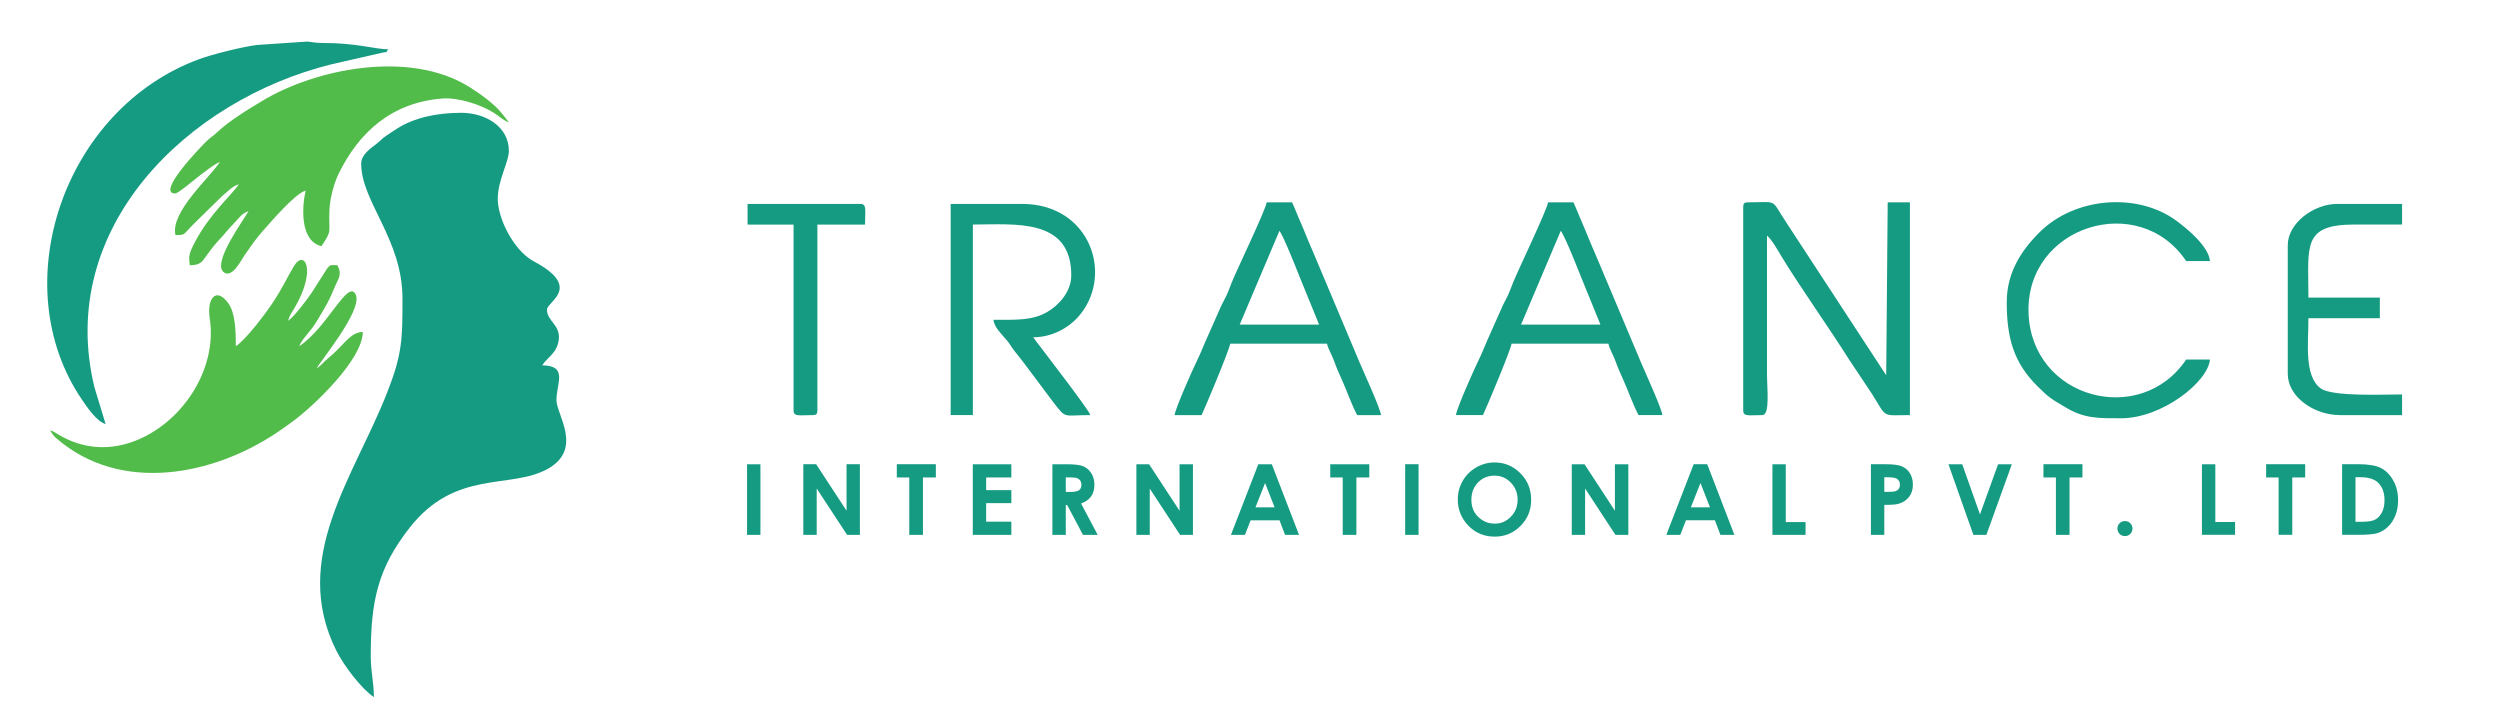 <svg version="1.2" xmlns="http://www.w3.org/2000/svg" viewBox="0 0 514 146" width="300" height="85">
	<defs>
		<clipPath clipPathUnits="userSpaceOnUse" id="cp1">
			<path d="m-142.31-228.38h788.16v609.02h-788.16z"/>
		</clipPath>
	</defs>
	<style>
		.s0 { fill: #169b83 } 
		.s1 { fill: #51bc4a } 
	</style>
	<g id="Clip-Path: Page 1" clip-path="url(#cp1)">
		<g id="Page 1">
			<path id="Path 1" fill-rule="evenodd" class="s0" d="m73.8 33.73c0 7.86 8.51 15.54 8.51 27.81 0 8.42-0.03 11.41-3.17 19.41-6.86 17.44-19.98 34.06-10.47 53.15 1.53 3.06 5.15 7.85 7.75 9.59 0-3.03-0.65-5.2-0.65-8.51 0-11.42 1.51-18.08 7.99-26.38 9.49-12.14 20.71-7.88 28.44-12.13 7.43-4.1 1.85-11.21 1.85-14.18 0-3.62 2.44-7.08-2.94-7.2 1.21-1.81 3.12-2.52 3.43-5.4 0.3-2.92-2.45-3.74-2.45-6.06 0-1.51 6.23-4.08-0.51-8.65-2.08-1.41-2.77-1.32-4.65-3.2-2.62-2.63-4.98-7.43-4.98-11.05 0-3.75 2.29-7.56 2.29-9.83 0-4.98-4.78-7.85-9.82-7.85-4.86 0-9.66 0.94-13.36 3.34-0.78 0.5-1.35 0.87-2.16 1.43-0.97 0.67-1.07 0.94-1.96 1.64-1.2 0.93-3.14 2.19-3.14 4.07z"/>
			<path id="Path 2" fill-rule="evenodd" class="s1" d="m44.68 33.4c-2.25 3.36-10.25 10.36-9.16 15.05 2.11 0 1.47 0 3.68-2.21l5.94-5.83c1.17-0.91 2.04-2.05 3.47-2.43-1.39 2.07-5.91 5.99-8.95 11.67-1.61 3.01-1.34 3.29-1.2 5.02 2.25 0 2.55-0.73 3.51-2.06 0.77-1.06 1.74-2.36 2.63-3.26 1.12-1.15 1.66-2.01 2.78-3.11 0.98-0.97 1.77-2.32 3.19-2.7-0.81 1.54-7.34 10.33-5.24 12.44 1.74 1.73 3.8-2.47 4.45-3.41 1.18-1.69 2.33-3.37 3.65-4.86 1.63-1.81 6.71-7.83 8.92-8.42-0.78 3.34-1.2 10.41 3.27 11.45 2.36-3.52 1.4-2.66 1.64-7.53 0.12-2.44 0.96-5.48 1.85-7.31 4.2-8.65 10.98-14.78 21.41-15.59 3.31-0.25 7.98 1.24 10.71 3 0.89 0.57 2.1 1.66 3.01 1.9-0.41-0.6-1.06-1.35-1.59-2.01-1.5-1.87-4.51-3.99-6.52-5.25-12.48-7.83-32.01-3.66-42.76 2.87-1.79 1.09-3.15 1.89-4.83 3.02-1.48 0.99-3.16 2.21-4.43 3.42-0.85 0.81-1.29 0.98-2.13 1.79-1.1 1.06-10.54 10.78-6.53 10.83 0.62 0.01 3.77-2.71 4.56-3.3 0.97-0.74 3.7-2.92 4.67-3.18zm6.54 9.49l-0.32 0.32zm0.32-0.32l-0.32 0.32zm-2.62-4.91l-0.32 0.33zm-3.93-4.58l-0.33 0.33zm0 0l0.64-0.38zm5.89 10.15l-0.33 0.32z"/>
			<path id="Path 3" fill-rule="evenodd" class="s0" d="m16.28 82.43c1.03 1.51 3.04 4.49 4.84 4.97l-2.29-7.53c-8.04-32.94 19.18-59.29 48.89-66.63l10.39-2.37c1.53-0.4 0.42 0.44 1.26-0.71-2.62 0-6.71-1.33-13.43-1.3-1.56 0.01-2.33-0.23-3.31-0.29l-10.33 0.7c-2.9 0.36-9.11 1.9-11.83 2.9-27.95 10.2-40.37 46.58-24.19 70.26z"/>
			<path id="Path 4" fill-rule="evenodd" class="s1" d="m61.04 71.36c0.27-0.98 1.87-2.71 2.58-3.64 0.93-1.24 1.68-2.6 2.52-4.03 0.9-1.51 1.47-2.76 2.15-4.39 0.8-1.95 1.66-2.63 0.61-4.63-1.51 0-1.23-0.26-2.05 0.57l-3.19 5c-0.91 1.37-3.68 5.06-4.91 5.88 0.28-1.2 0.77-1.74 1.3-2.63 4.7-8 2.01-12.2-0.12-8.63-1.81 3.06-2.21 4.3-4.45 7.66-1.56 2.34-5.4 7.42-7.52 8.84 0-3.38-0.13-6.94-1.58-8.9-2.53-3.44-4.43-0.82-3.8 3.14 1.67 10.61-5.87 21.98-16.09 25.53-5.13 1.78-10.33 1.28-15.08-1.55-0.74-0.44-0.91-0.65-1.74-0.87 0.54 0.8 0.57 1 1.3 1.63 13.35 11.57 32.44 7.53 45.36-1.11 1.41-0.94 2.32-1.6 3.64-2.58 4.12-3.07 14.16-12.59 14.16-18.23-2.71 0.06-3.93 2.86-7.25 5.51-0.89 0.72-1.29 1.38-2.24 2.01 0.25-0.92 9.59-12 8.03-15.23-1.59-3.3-5.76 6.72-11.63 10.65zm0 0l-0.32 0.32zm-2.3-5.23l-0.32 0.33zm1.96 5.56l-0.33 0.33z"/>
			<path id="Path 5" fill-rule="evenodd" class="s0" d="m153.33 110.24h2.76v-14.55h-2.76zm11.6 0h2.76v-9.55l6.26 9.55h2.64v-14.56h-2.75v9.58l-6.27-9.58h-2.64zm19.27-11.82h2.57v11.82h2.82v-11.82h2.66v-2.74h-8.05zm15.66 11.83h7.95v-2.72h-5.19v-3.83h5.19v-2.68h-5.19v-2.61h5.19v-2.72h-7.95zm16.41 0h2.76v-6.16h0.28l3.27 6.16h3.03l-3.43-6.47q1.38-0.49 2.07-1.46 0.68-0.96 0.68-2.4 0-1.36-0.63-2.36-0.62-1-1.64-1.44-1.03-0.43-3.44-0.43h-2.95zm2.76-11.85h0.77q1.12 0 1.53 0.15 0.43 0.16 0.68 0.51 0.24 0.35 0.24 0.83 0 0.81-0.5 1.16-0.51 0.35-1.84 0.35h-0.88zm14.55 11.85h2.76v-9.54l6.25 9.54h2.65v-14.55h-2.76v9.58l-6.27-9.58h-2.63zm19.49 0h2.89l1.16-3h5.97l1.13 3h2.89l-5.61-14.55h-2.79zm9-5.68h-3.94l1.98-5.01zm11.47-6.15h2.57v11.83h2.82v-11.83h2.66v-2.73h-8.05zm15.44 11.82h2.76v-14.56h-2.76zm14.64-13.89q-1.77 1.02-2.78 2.77-1.01 1.76-1.01 3.84 0 3.12 2.17 5.38 2.17 2.27 5.45 2.27 3.13 0 5.31-2.21 2.2-2.2 2.19-5.39 0.01-3.21-2.21-5.45-2.23-2.24-5.31-2.24-2.04 0-3.81 1.03zm7.14 3.13q1.4 1.44 1.4 3.52 0 2.08-1.39 3.5-1.37 1.43-3.33 1.43-1.74 0-3.08-1.1-1.73-1.4-1.73-3.81 0-2.17 1.37-3.58 1.37-1.4 3.39-1.4 1.99 0 3.37 1.44zm12.56 10.76h2.75v-9.55l6.25 9.55h2.66v-14.55h-2.77v9.58l-6.26-9.58h-2.63zm19.49 0h2.88l1.17-3h5.96l1.14 3h2.88l-5.6-14.56h-2.79zm9-5.67h-3.94l1.98-5.01zm12.87 5.67h6.83v-2.63h-4.08v-11.92h-2.75zm20.3 0h2.76v-6.17q2.12 0 2.92-0.22 1.38-0.4 2.17-1.41 0.8-1.01 0.8-2.53 0-1.38-0.61-2.36-0.6-0.99-1.66-1.43-1.05-0.44-3.44-0.44h-2.94zm2.76-11.86h0.78q1.3 0 1.78 0.29 0.66 0.39 0.66 1.23 0 0.5-0.23 0.84-0.24 0.34-0.65 0.49-0.41 0.15-1.46 0.15h-0.88zm18.36 11.86h2.68l5.25-14.55h-2.84l-3.73 10.34-3.66-10.34h-2.84zm14.44-11.82h2.57v11.82h2.81v-11.82h2.66v-2.74h-8.04zm15.7 9.43q-0.45 0.45-0.45 1.1 0 0.64 0.45 1.1 0.46 0.45 1.1 0.45 0.65 0 1.1-0.45 0.45-0.46 0.45-1.1 0-0.65-0.45-1.1-0.45-0.45-1.1-0.45-0.64 0-1.1 0.45zm16.97 2.39h6.83v-2.64h-4.07v-11.91h-2.76zm13.23-11.82h2.57v11.82h2.82v-11.82h2.66v-2.74h-8.05zm15.66 11.82h3.33q2.83 0 3.97-0.36 1.15-0.36 2.13-1.28 0.99-0.94 1.55-2.35 0.56-1.4 0.56-3.09 0-2.37-1-4.13-1-1.78-2.54-2.56-1.55-0.79-4.72-0.79h-3.28zm3.7-11.88q2.58 0 3.74 1.15 1.3 1.28 1.3 3.59 0 1.52-0.54 2.54-0.55 1.03-1.4 1.47-0.86 0.44-2.76 0.44h-1.28v-9.19zm-290.5-12.8h4.58v-39.28c8.71 0 20.28-1.39 20.28 10.48 0 3.45-2.69 6.23-4.91 7.52-3.11 1.81-6.32 1.64-11.12 1.64 0.14 1.61 1.81 3.07 2.85 4.35 0.47 0.58 0.69 1.01 1.08 1.54 0.65 0.91 1.38 1.73 2.15 2.76l6.31 8.42c2.67 3.43 1.85 2.57 7.57 2.57-0.28-1.05-8.72-11.96-10.23-13.99-0.55-0.73-1.1-1.38-1.55-2.05 3.9 0 7.19-1.95 9.09-4 7.76-8.38 2.87-23.49-11.38-23.49h-14.72z"/>
			<path id="Path 6" fill-rule="evenodd" class="s0" d="m246.03 74.43c0.9-1.8 1.51-3.53 2.41-5.46l2.41-5.44c0.44-1.03 0.83-1.62 1.3-2.63 0.47-1 0.72-1.78 1.13-2.79 0.98-2.43 7.04-15.06 7.16-16.41h5.23c0.39 0.81 0.78 1.82 1.17 2.76 0.48 1.16 0.74 1.66 1.18 2.75 0.73 1.84 1.49 3.6 2.32 5.53l9.21 21.88c0.78 1.84 4.34 9.6 4.45 10.94h-4.91c-1.24-2.35-2.01-4.74-3.16-7.31-0.58-1.31-1.07-2.34-1.54-3.7-0.53-1.5-1.22-2.45-1.52-3.72h-19.96c-0.09 1.16-5.17 13.23-5.89 14.73h-5.56c0.11-1.33 3.89-9.76 4.57-11.13zm8.85-7.53h16.36l-3.98-9.76c-0.45-1.12-3.39-8.61-4.2-9.55zm-101.44-24.87h23.23c1.4 0 0.98 1.26 0.98 4.26h-9.82v38.29c0 0.75-0.22 0.98-0.98 0.98-2.79 0-3.93 0.38-3.93-0.98v-38.29h-9.48zm150.59 32.39c0.9-1.8 1.51-3.52 2.4-5.45l2.42-5.44c0.44-1.03 0.82-1.62 1.3-2.63 0.46-1.01 0.72-1.79 1.13-2.8 0.98-2.42 7.04-15.05 7.15-16.4h5.24c0.38 0.81 0.77 1.82 1.17 2.76 0.48 1.16 0.73 1.66 1.17 2.75 0.73 1.84 1.5 3.6 2.33 5.53l9.21 21.87c0.77 1.84 4.33 9.61 4.45 10.94h-4.92c-1.23-2.34-2.01-4.74-3.16-7.31-0.58-1.3-1.07-2.33-1.54-3.69-0.53-1.5-1.22-2.45-1.51-3.72h-19.96c-0.1 1.15-5.17 13.22-5.89 14.72h-5.57c0.11-1.32 3.89-9.75 4.58-11.13zm8.84-7.52h16.36l-3.98-9.77c-0.45-1.12-3.38-8.6-4.2-9.54zm46.77-25.2c6.43 0 4.54-0.85 7.92 4.19l20.57 31.46 0.31-35.65h4.58v43.86c-5.9 0-4.63 0.73-7.79-4.32l-4.71-7.07c-4.28-6.79-10.09-14.94-13.87-21.15-0.74-1.22-2.16-3.78-3.09-4.45v28.48c0 3.1 0.67 8.51-0.98 8.51-2.79 0-3.92 0.38-3.92-0.99v-41.89c0-0.75 0.23-0.98 0.98-0.98zm59.97 6.3c7.41-7.48 20.35-8.33 28.25-2.56 2.39 1.74 6.76 5.37 7 8.37h-4.9c-9.73-14.53-33.08-7.23-32.49 10.66 0.58 17.75 23.09 23.66 32.49 9.63h4.9c-0.38 4.6-9.84 12.11-18.32 12.11-4.43 0-7.48 0.11-11.27-2.15-3.07-1.83-3.37-1.88-5.99-4.48-4.91-4.87-6.3-10.01-6.3-17.26 0-5.96 2.78-10.44 6.63-14.32zm61.43-5.97h13.42v4.25h-9.82c-10.84 0-9.48 4.44-9.48 15.06h14.72v4.25h-14.72c0 5.17-0.93 11.92 2.54 14.47 2.38 1.74 13.15 1.24 16.76 1.24v4.26h-12.76c-5.49 0-10.8-3.82-10.8-8.51v-26.51c0-4.58 5.41-8.51 10.14-8.51z"/>
		</g>
	</g>
</svg>